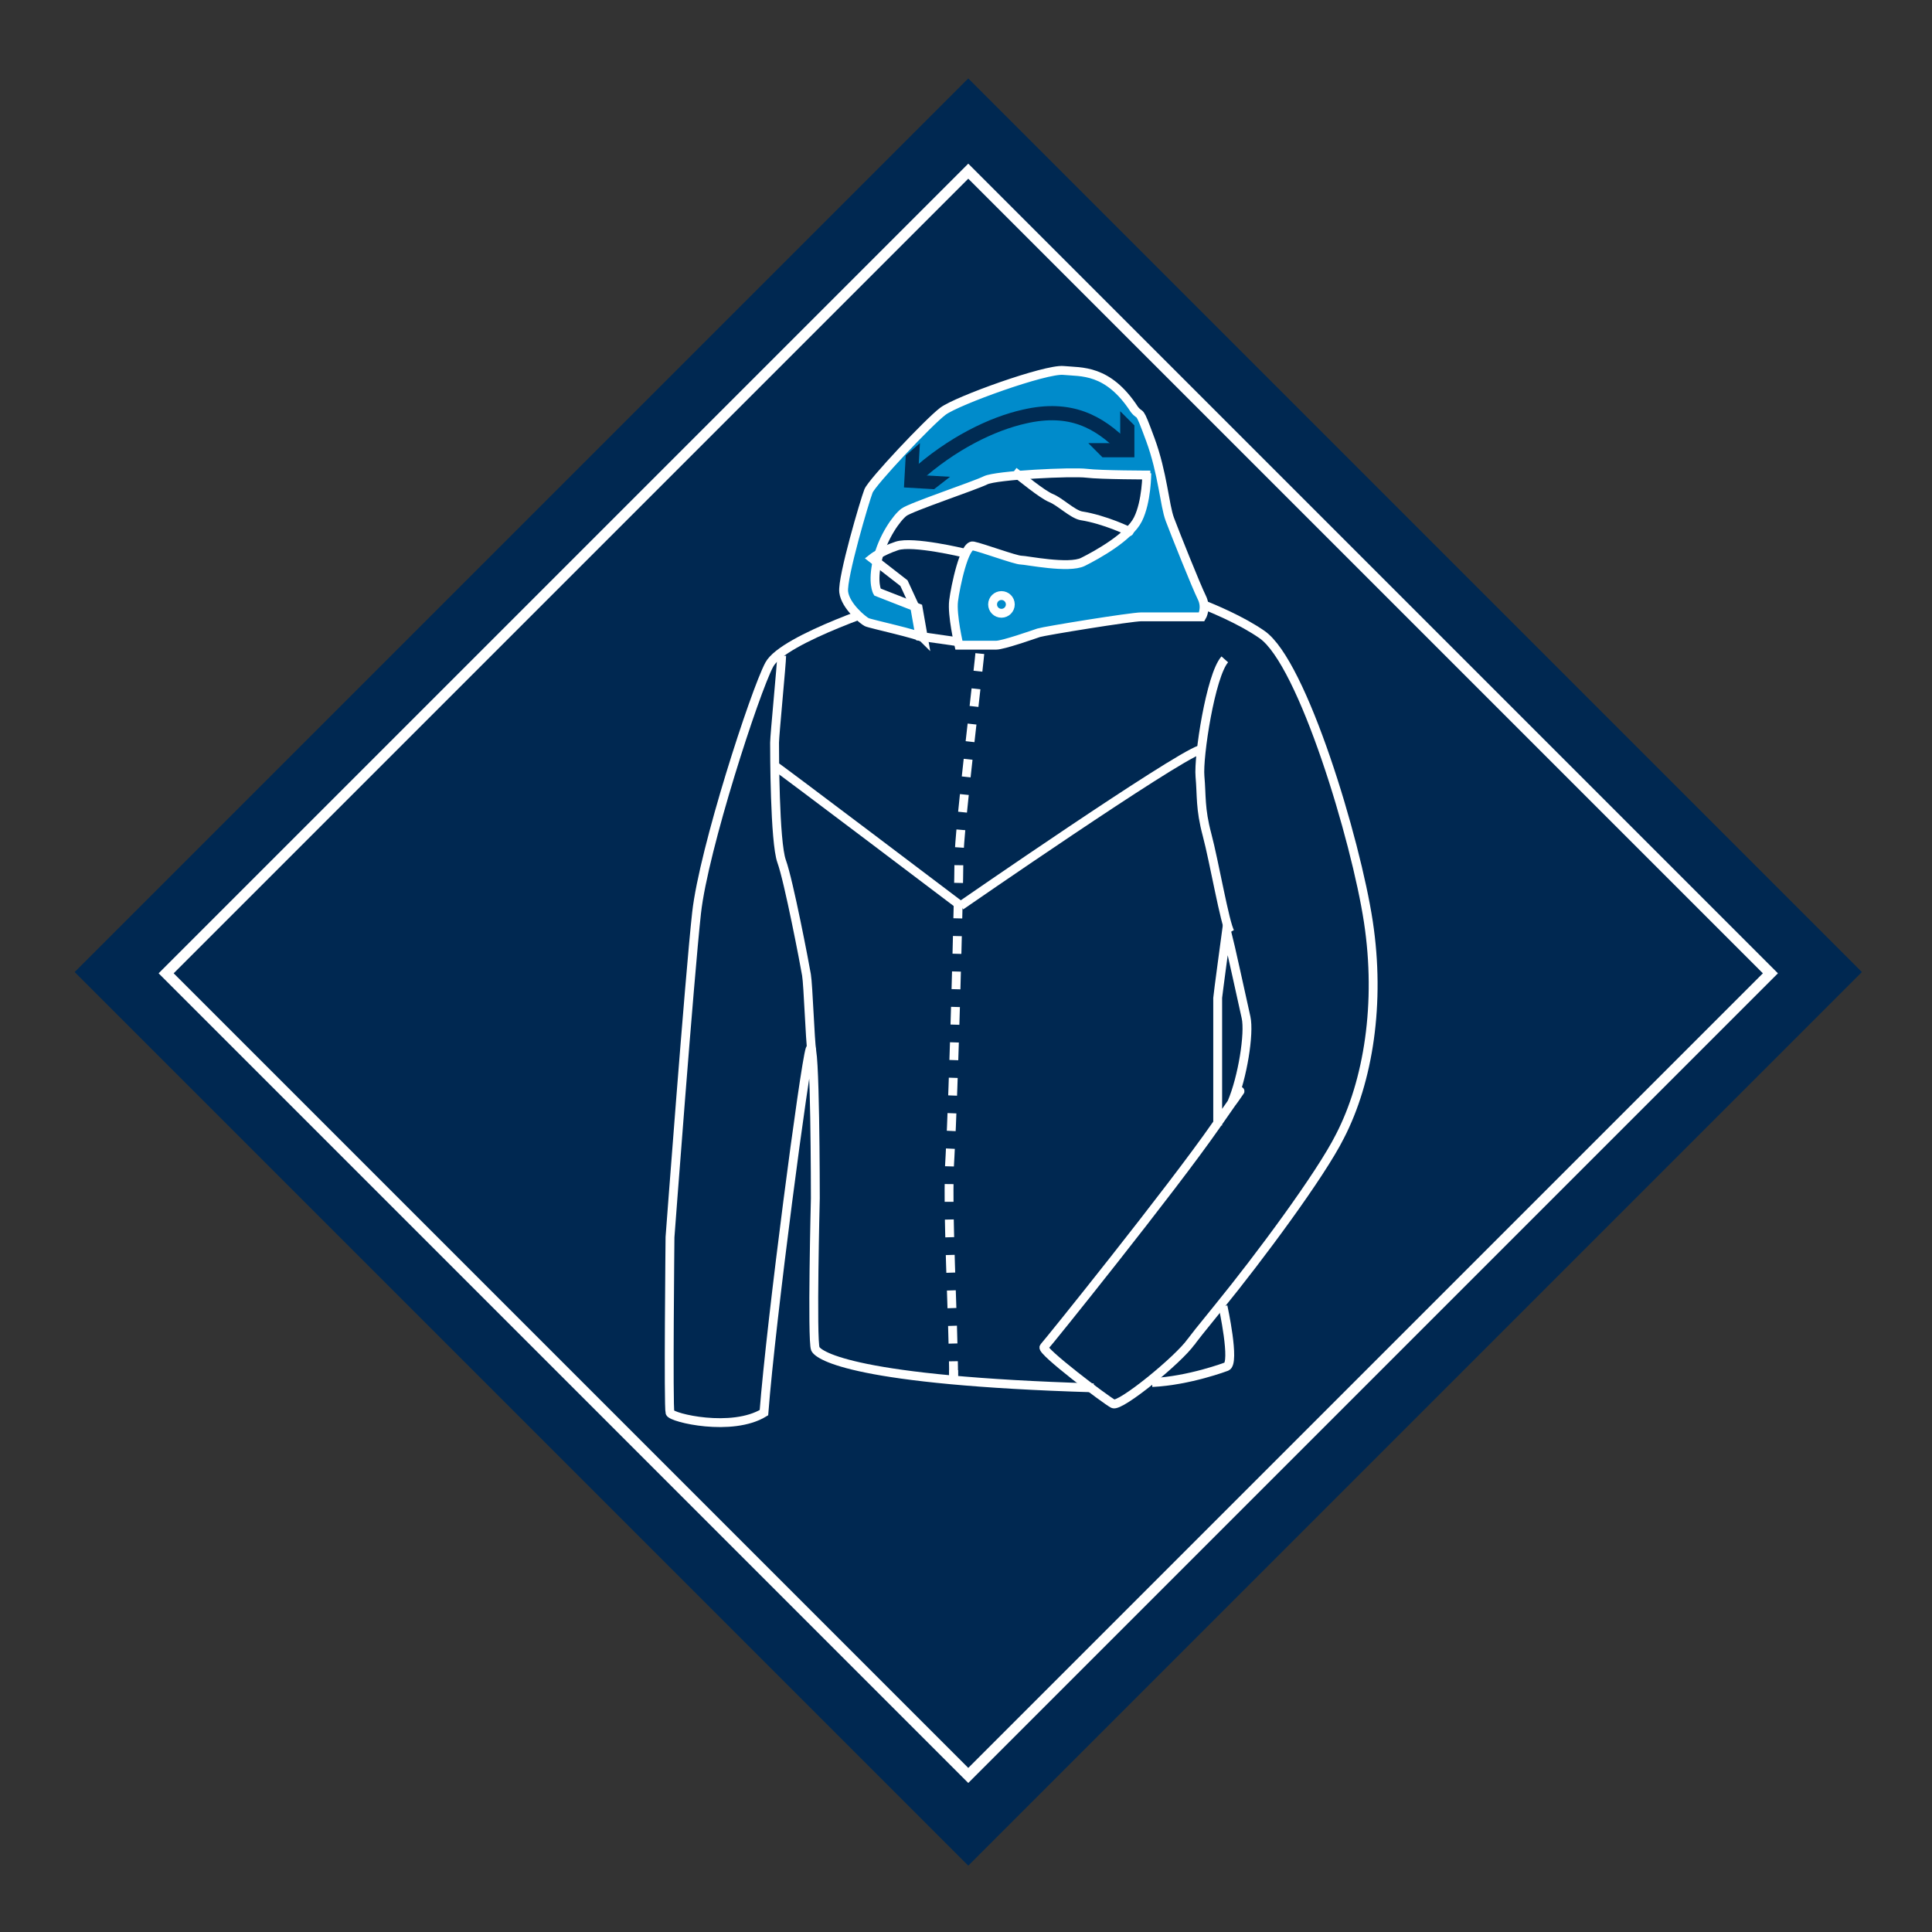 <?xml version="1.0" encoding="UTF-8"?>
<svg id="Ebene_1" data-name="Ebene 1" xmlns="http://www.w3.org/2000/svg" version="1.1" viewBox="0 0 109 109">
  <rect x="0" y="0" width="109" height="109" fill="#333333" stroke="none"/>
  <defs>
    <style>
      .cls-1 {
        fill: #002b53;
      }

      .cls-1, .cls-2 {
        stroke-width: 0px;
      }

      .cls-3, .cls-4, .cls-5, .cls-6 {
        fill: none;
      }

      .cls-3, .cls-4, .cls-6, .cls-7 {
        stroke: #fff;
      }

      .cls-3, .cls-5, .cls-6, .cls-7 {
        stroke-miterlimit: 10;
      }

      .cls-3, .cls-6, .cls-7 {
        stroke-width: .5px;
      }

      .cls-4 {
        stroke-miterlimit: 4;
        stroke-width: .6px;
      }

      .cls-5 {
        stroke: #002b53;
        stroke-width: .8px;
      }

      .cls-6 {
        stroke-dasharray: 0 0 0 0 0 0 1 1 0 0 0 0;
      }

      .cls-7 {
        fill: #008bcb;
      }

      .cls-2 {
        fill: #002851;
      }
    </style>
  </defs>
  <rect class="cls-2" x="19" y="19.2" width="71.3" height="71.3" transform="translate(-22.8 54.7) rotate(-45)"/>
  <rect class="cls-4" x="22.6" y="22.9" width="64" height="64" transform="translate(-22.8 54.7) rotate(-45)"/>
  <g>
    <g>
      <path class="cls-3" d="M64.7,33s4.2,1.2,6.5,2.8,5.3,11.6,6,16.2,0,9-1.6,12.1c-1.1,2.2-4.6,6.9-6.8,9.6s-1.4,1.8-1.6,2c-.7,1-4,3.7-4.4,3.5s-4.1-3-3.9-3.2,7.2-8.9,9.7-12.5.8-1.1.9-1.3c.6-1.4,1-3.9.8-4.8s-.9-4.1-1.1-4.9c0,0-.5,3.7-.5,3.8v7.2"/>
      <path class="cls-3" d="M61.7,78.3c-13.4-.4-15.5-1.8-15.7-2.2-.2-.5,0-8.5,0-8.5,0,0,0-9.3-.3-8.4s-2.2,15.3-2.6,20.5c-1.8,1.1-5.2.3-5.3,0s0-9.9,0-9.9c0,0,1.1-14.7,1.5-18.3s3.3-12.5,4.1-14,7.1-3.5,7.1-3.5"/>
      <g>
        <path class="cls-3" d="M53.8,77.8v-.5"/>
        <path class="cls-6" d="M53.8,77.8c0-3.3-.4-9.8-.2-12.6.2-3.5.5-15,.5-16.7s1.2-11.4,1.2-11.9"/>
      </g>
      <path class="cls-3" d="M69,73.7s.7,3.2.2,3.4c0,0-2.1.8-4.2.9"/>
      <path class="cls-3" d="M69.1,37.2c-.8.9-1.5,5.5-1.4,6.6s0,1.8.4,3.3,1,5,1.3,5.5"/>
      <path class="cls-3" d="M54.2,51.1s12-8.3,13.5-8.8"/>
      <path class="cls-3" d="M54.2,51.1s-10.3-7.8-10.5-7.9"/>
      <path class="cls-3" d="M44.1,37c0,.4-.4,4.5-.4,4.9s0,5.6.4,6.7,1.3,5.8,1.4,6.4.2,3.7.3,4.3"/>
    </g>
    <g>
      <path class="cls-7" d="M64.7,26.7s0,1.6-.5,2.6-2.3,2-3.1,2.4c-.8.4-3.2-.1-3.5-.1s-2.2-.7-2.7-.8-1,2.3-1.1,3.1.3,2.5.3,2.5h2.1c.4,0,2.1-.6,2.4-.7s5.2-.9,5.8-.9h3.4s.3-.5,0-1.1-1.5-3.6-1.8-4.4-.4-2.6-1.1-4.5-.5-1.2-.9-1.7c-1.5-2.3-3-2.1-4-2.2s-6,1.7-6.8,2.3-4,4-4.2,4.5-1.5,4.9-1.4,5.7,1.1,1.6,1.3,1.7,3,.7,3.2.9l-.3-1.7-2.3-.9s-.3-.5,0-1.8,1.1-2.4,1.5-2.7,4-1.5,4.6-1.8,4.9-.5,5.7-.4,3.6.1,3.6.1h-.2Z"/>
      <path class="cls-3" d="M57.2,26.6c.4.3,1.6,1.3,2.1,1.5s1.2.9,1.7,1c1.3.2,2.8.9,2.7.9"/>
      <circle class="cls-3" cx="56.5" cy="34.1" r=".5"/>
      <path class="cls-3" d="M54.4,31.2s-2.9-.7-3.8-.4-1.4.7-1.4.7l1.8,1.4.6,1.3.3,1.7,2.1.3"/>
    </g>
  </g>
  <g>
    <path class="cls-5" d="M51.6,26.9c2.1-1.9,4.4-3,6.2-3.4,2.6-.6,4.2.3,5.6,1.7"/>
    <polygon class="cls-1" points="53.6 26.9 51.8 26.8 51.9 25 51.1 25.7 51 27.5 52.7 27.6 53.6 26.9"/>
    <polygon class="cls-1" points="61.4 25 63.2 25 63.2 23.2 64 24 64 25.8 62.2 25.8 61.4 25"/>
  </g>
</svg>